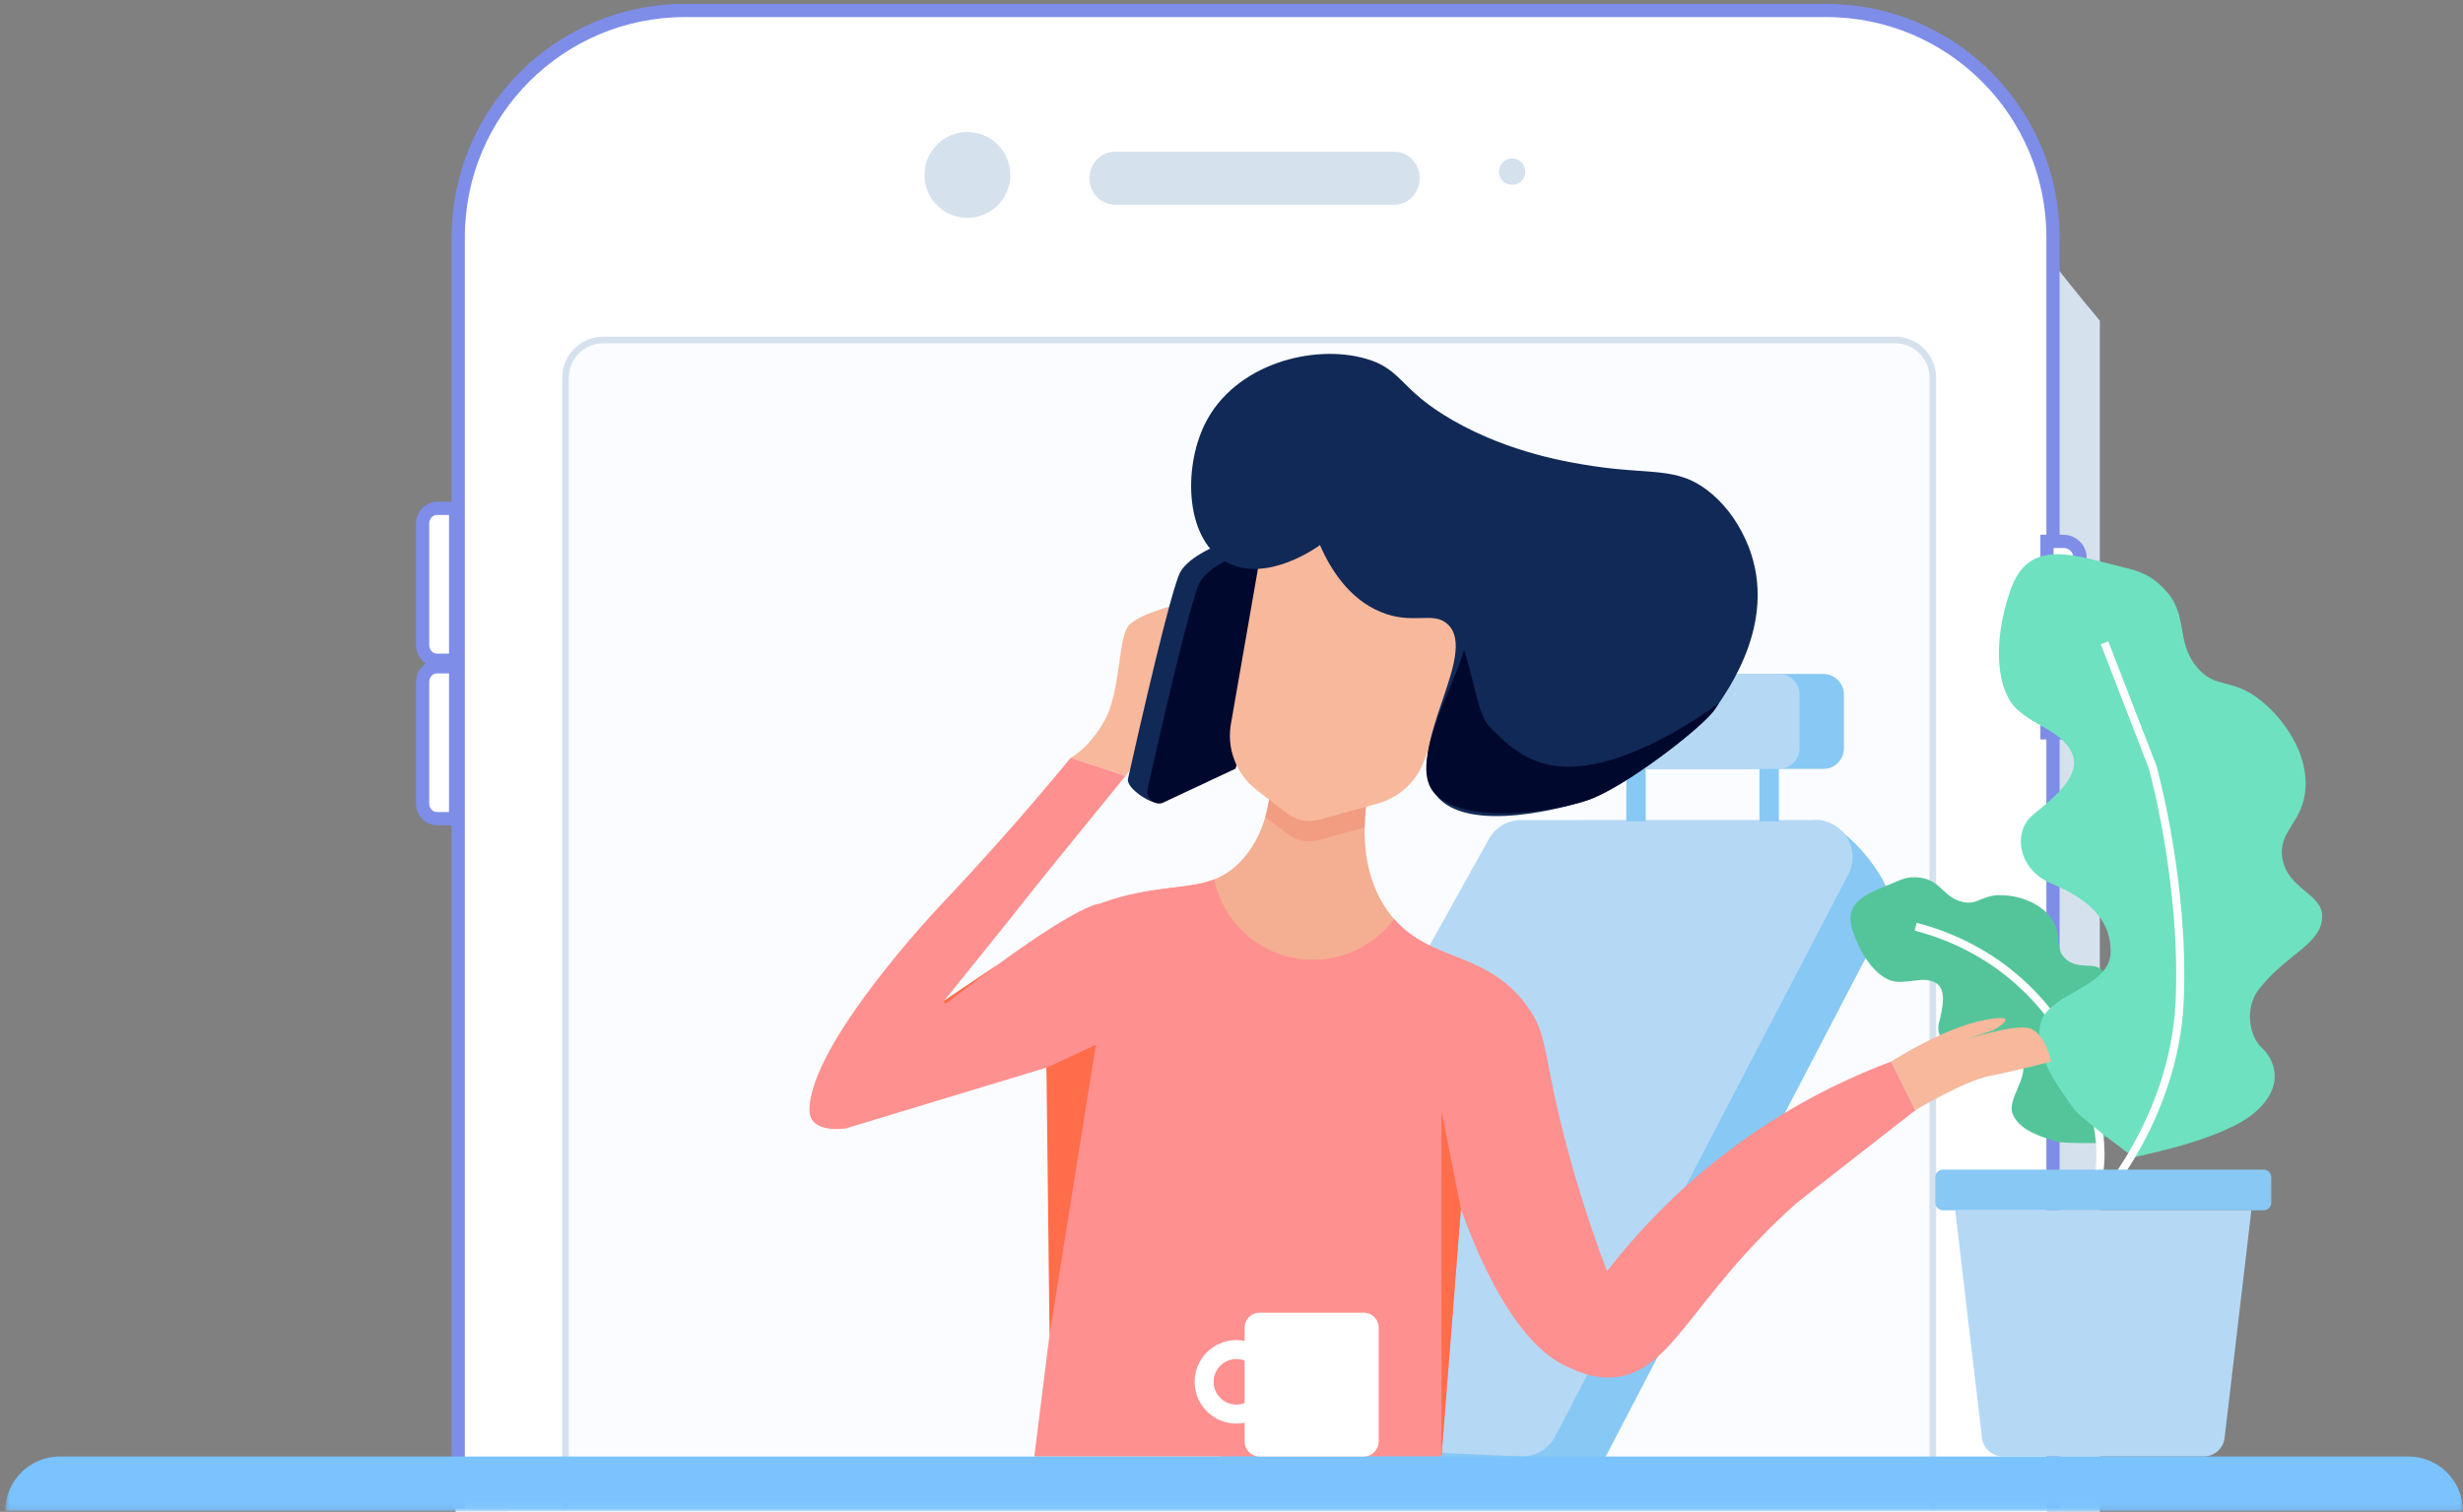 <?xml version="1.0" encoding="UTF-8"?>
<svg width="373px" height="229px" viewBox="0 0 373 229" version="1.1" xmlns="http://www.w3.org/2000/svg" xmlns:xlink="http://www.w3.org/1999/xlink">
    <rect x="0" y="0" width="373" height="229" fill="#808080" stroke="none"/>
    <!-- Generator: Sketch 46.2 (44496) - http://www.bohemiancoding.com/sketch -->
    <title>Group 3</title>
    <desc>Created with Sketch.</desc>
    <defs>
        <polygon id="path-1" points="0 175.897 372.215 175.897 372.215 -2.84217094e-14 0 -2.84217094e-14"></polygon>
    </defs>
    <g id="Contact-us" stroke="none" stroke-width="1" fill="none" fill-rule="evenodd">
        <g id="Contact-us---Support" transform="translate(-890, -122)">
            <g id="Group-3" transform="translate(890, 123)">
                <g id="Page-1" transform="translate(64, 0)">
                    <path d="M220.218,4.296 C219.892,4.013 218.296,5.206 217.966,4.928 C217.951,4.928 215.729,6.057 215.715,6.057 L57.182,1 C44.711,15.512 45.657,28.776 22.976,45.069 C19.384,47.65 16.093,49.656 13,51.278 L13,228 L254,228 L254,47.566 C231.647,20.982 236.519,18.406 220.218,4.296" id="Fill-3" fill="#D6E1EE"></path>
                    <path d="M246,228 L5,228 L5,35.353 C5,16.381 20.339,1 39.261,1 L211.739,1 C230.661,1 246,16.381 246,35.353 L246,228 Z" id="Fill-5" fill="#FFFFFF"></path>
                    <g id="Group-10" transform="translate(5, 0)">
                        <path d="M0.396,227.471 L0.396,34.921 C0.396,15.959 15.767,0.586 34.729,0.586 L207.574,0.586 C226.536,0.586 241.909,15.959 241.909,34.921 L241.909,227.471" id="Fill-7" fill="#FFFFFF"></path>
                        <path d="M0.396,227.471 L0.396,34.921 C0.396,15.959 15.767,0.586 34.729,0.586 L207.574,0.586 C226.536,0.586 241.909,15.959 241.909,34.921 L241.909,227.471" id="Stroke-9" stroke="#7E8DE8" stroke-width="2"></path>
                    </g>
                    <g id="Group-14" transform="translate(21, 50)">
                        <path d="M0.64,177.47 L0.64,6.225 C0.64,3.06 3.193,0.495 6.344,0.495 L202.01,0.495 C205.161,0.495 207.715,3.06 207.715,6.225 L207.715,177.47" id="Fill-11" fill="#FAFCFF"></path>
                        <path d="M0.64,177.47 L0.64,6.225 C0.64,3.06 3.193,0.495 6.344,0.495 L202.01,0.495 C205.161,0.495 207.715,3.06 207.715,6.225 L207.715,177.47" id="Stroke-13" stroke="#D6E1EE"></path>
                    </g>
                    <path d="M5,99 L2.16,99 C0.967,99 0,97.971 0,96.701 L0,78.298 C0,77.03 0.967,76 2.16,76 L5,76 L5,99 Z" id="Fill-15" fill="#FFFFFF"></path>
                    <path d="M5,99 L2.16,99 C0.967,99 0,97.971 0,96.701 L0,78.298 C0,77.03 0.967,76 2.16,76 L5,76 L5,99 Z" id="Stroke-17" stroke="#7E8DE8" stroke-width="2"></path>
                    <path d="M5,123 L2.16,123 C0.967,123 0,121.971 0,120.702 L0,102.299 C0,101.03 0.967,100 2.16,100 L5,100 L5,123 Z" id="Fill-19" fill="#FFFFFF"></path>
                    <path d="M5,123 L2.16,123 C0.967,123 0,121.971 0,120.702 L0,102.299 C0,101.03 0.967,100 2.16,100 L5,100 L5,123 Z" id="Stroke-21" stroke="#7E8DE8" stroke-width="2"></path>
                    <path d="M246,81 L248.467,81 C249.866,81 251,82.106 251,83.471 L251,107.529 C251,108.894 249.866,110 248.467,110 L246,110 L246,81 Z" id="Fill-23" fill="#FFFFFF"></path>
                    <path d="M246,81 L248.467,81 C249.866,81 251,82.106 251,83.471 L251,107.529 C251,108.894 249.866,110 248.467,110 L246,110 L246,81 Z" id="Stroke-25" stroke="#7E8DE8" stroke-width="2"></path>
                    <path d="M147.154,30 L104.846,30 C102.722,30 101,28.209 101,26 C101,23.791 102.722,22 104.846,22 L147.154,22 C149.278,22 151,23.791 151,26 C151,28.209 149.278,30 147.154,30" id="Fill-27" fill="#EBF4FF"></path>
                    <path d="M147.154,30 L104.846,30 C102.722,30 101,28.209 101,26 C101,23.791 102.722,22 104.846,22 L147.154,22 C149.278,22 151,23.791 151,26 C151,28.209 149.278,30 147.154,30" id="Fill-29" fill="#D6E1EE"></path>
                    <path d="M82.5,32 L82.5,32 C78.91,32 76,29.09 76,25.5 C76,21.91 78.91,19 82.5,19 C86.09,19 89,21.91 89,25.5 C89,29.09 86.09,32 82.5,32" id="Fill-31" fill="#D6E1EE"></path>
                    <path d="M165,27 L165,27 C163.895,27 163,26.105 163,25 C163,23.896 163.895,23 165,23 C166.104,23 167,23.896 167,25 C167,26.105 166.104,27 165,27" id="Fill-35" fill="#D6E1EE"></path>
                </g>
                <g id="Page-1-Copy-2" transform="translate(186.5, 140) scale(-1, 1) translate(-186.5, -140) translate(0, 52)">
                    <path d="M136.084,74.159 C138.28,74.015 140.359,75.166 141.402,77.105 L187.696,163.141 C189.659,166.789 187.134,171.235 182.995,171.419 L136.545,173.478 C134.363,173.575 132.322,172.399 131.312,170.462 L86.908,85.299 C85.031,81.699 93.635,71.476 97.685,71.209 L136.084,74.159 Z" id="Fill-1" fill="#87C8F4"></path>
                    <path d="M142.246,71.221 L97.686,71.209 C93.634,71.475 91.194,75.817 93.07,79.416 L137.474,164.579 C138.485,166.517 140.525,167.693 142.707,167.596 L189.158,165.537 C193.296,165.353 195.821,160.907 193.859,157.258 L147.564,74.166 C146.522,72.228 144.443,71.077 142.246,71.221" id="Fill-3" fill="#B5D8F5"></path>
                    <path d="M124.065,63.465 L96.868,63.465 C95.148,63.465 93.754,62.071 93.754,60.351 L93.754,52.201 C93.754,50.482 95.148,49.086 96.868,49.086 L124.065,49.086 C125.785,49.086 127.179,50.482 127.179,52.201 L127.179,60.351 C127.179,62.071 125.785,63.465 124.065,63.465" id="Fill-5" fill="#87C8F4"></path>
                    <path d="M130.787,63.465 L103.59,63.465 C101.87,63.465 100.476,62.071 100.476,60.351 L100.476,52.201 C100.476,50.482 101.87,49.086 103.59,49.086 L130.787,49.086 C132.507,49.086 133.902,50.482 133.902,52.201 L133.902,60.351 C133.902,62.071 132.507,63.465 130.787,63.465" id="Fill-7" fill="#B5D8F5"></path>
                    <mask id="mask-2" fill="white">
                        <use xlink:href="#path-1"></use>
                    </mask>
                    <g id="Clip-10"></g>
                    <polygon id="Fill-9" fill="#87C8F4" mask="url(#mask-2)" points="103.604 71.401 106.545 71.401 106.545 63.465 103.604 63.465"></polygon>
                    <polygon id="Fill-11" fill="#87C8F4" mask="url(#mask-2)" points="123.772 71.401 126.713 71.401 126.713 63.465 123.772 63.465"></polygon>
                    <path d="M49.062,110.923 C48.285,107.415 50.525,106.255 51.904,106.129 C53.283,106.003 55.134,104.376 55.096,102.277 C55.023,98.435 53.134,96.034 54.52,94.125 C55.683,92.523 58.258,94.063 60.219,92.201 C61.957,90.551 60.603,88.706 62.265,86.222 C63.963,83.685 67.342,82.67 69.714,82.591 C72.988,82.483 73.411,84.187 75.849,83.599 C78.681,82.916 79.073,80.389 82.12,79.956 C83.204,79.804 84.116,79.795 85.692,80.483 C89.804,82.278 93.966,83.3 92.428,87.983 C90.889,92.667 88.133,95.464 85.891,95.69 C83.649,95.916 81.665,94.866 79.891,95.853 C78.116,96.84 78.808,99.715 79.378,101.991 C79.948,104.267 77.599,106.516 74.637,105.769 C71.676,105.023 68.771,104.941 67.005,107.487 C65.341,109.884 69.234,113.428 68.166,115.831 C67.097,118.234 64.017,119.146 61.476,119.931 C60.578,120.207 54.966,120.142 54.966,120.142 C54.805,119.863 49.85,114.481 49.062,110.923 Z" id="Fill-12" fill="#54C59A" mask="url(#mask-2)"></path>
                    <path d="M56.632,129.113 L55.434,129.358 L54.576,125.164 C54.073,122.703 54.378,119.816 54.391,119.694 C54.957,114.501 57.173,104.557 65.653,96.304 C71.588,90.527 78.218,87.936 82.736,86.782 L83.039,87.967 C78.665,89.085 72.247,91.59 66.506,97.18 C58.301,105.166 56.155,114.796 55.607,119.827 C55.604,119.854 55.31,122.648 55.774,124.919 L56.632,129.113 Z" id="Fill-13" fill="#FFFFFF" mask="url(#mask-2)"></path>
                    <path d="M49.853,122.313 C49.325,122.089 36.518,119.76 31.584,115.551 C26.72,111.403 28.657,107.353 30.48,105.696 C32.302,104.039 33.187,99.743 30.881,96.805 C26.66,91.426 21.402,90.041 21.323,85.845 C21.256,82.324 26.564,81.747 27.353,77.002 C28.052,72.795 24.15,71.626 23.846,66.316 C23.537,60.893 27.248,55.829 30.532,53.173 C35.064,49.508 37.492,51.475 40.325,48.025 C43.615,44.02 41.46,40.009 45.325,36.13 C46.699,34.749 47.986,33.758 50.962,33.045 C58.727,31.186 65.732,28.173 68.57,36.475 C71.407,44.775 70.49,51.701 67.55,54.428 C64.609,57.154 60.666,57.789 59.205,61.093 C57.743,64.398 61.809,67.739 65.058,70.36 C68.307,72.982 67.383,78.694 62.378,80.809 C57.371,82.924 53.159,85.922 53.381,91.432 C53.589,96.621 62.917,97.478 63.976,102.037 C65.036,106.595 61.641,111.193 58.871,115.031 C57.893,116.388 49.853,122.313 49.853,122.313" id="Fill-14" fill="#6EE1C0" mask="url(#mask-2)"></path>
                    <path d="M54.987,129.775 C54.868,129.647 43.096,116.82 42.296,98.66 C41.502,80.626 46.375,63.171 46.425,62.998 L53.717,44.14 L54.858,44.582 L47.584,63.385 C47.552,63.503 42.734,80.775 43.519,98.605 C44.298,116.32 55.765,128.817 55.881,128.941 L54.987,129.775 Z" id="Fill-15" fill="#FFFFFF" mask="url(#mask-2)"></path>
                    <path d="M78.751,130.327 L30.2,130.327 C29.558,130.327 29.039,129.808 29.039,129.166 L29.039,125.319 C29.039,124.677 29.558,124.158 30.2,124.158 L78.751,124.158 C79.391,124.158 79.91,124.677 79.91,125.319 L79.91,129.166 C79.91,129.808 79.391,130.327 78.751,130.327" id="Fill-16" fill="#87C8F4" mask="url(#mask-2)"></path>
                    <path d="M69.692,167.608 L39.258,167.608 C37.649,167.608 36.294,166.403 36.106,164.805 L32.049,130.327 L76.901,130.327 L72.843,164.805 C72.656,166.403 71.302,167.608 69.692,167.608" id="Fill-17" fill="#B5D8F5" mask="url(#mask-2)"></path>
                    <path d="M210.84,61.778 C210.84,61.778 208.079,60.398 205.663,56.026 C203.247,51.655 203.707,43.372 201.982,41.647 C200.256,39.921 195.05,38.652 195.05,38.652 L200.651,62.004 L202.557,64.539 L210.84,61.778 Z" id="Fill-18" fill="#F7B89C" mask="url(#mask-2)"></path>
                    <path d="M185.525,28.408 C185.525,28.408 192.5,30.5 194.243,33.639 C195.626,36.128 200.301,56.612 202.175,64.976 C202.498,66.419 198.264,69.218 196.925,68.59 L188.838,61.887 L179.771,27.535 L185.525,28.408 Z" id="Fill-19" fill="#112956" mask="url(#mask-2)"></path>
                    <path d="M182.56,29.942 C182.56,29.942 189.535,32.033 191.279,35.173 C192.662,37.662 197.337,58.146 199.21,66.51 C199.534,67.954 198.057,69.137 196.718,68.508 L185.873,63.421 L176.806,29.07 L182.56,29.942 Z" id="Fill-20" fill="#01082D" mask="url(#mask-2)"></path>
                    <path d="M141.817,99.281 C148.361,90.494 157.297,93.014 162.984,84.786 C167.007,78.965 166.684,71.697 165.745,66.38 L180.47,64.539 C180.587,68.275 181.384,73.534 185.071,77.424 C190.237,82.873 195.747,80.011 206.392,83.866 L180.776,99.281 L141.817,99.281 Z" id="Fill-21" fill="#F4AE92" mask="url(#mask-2)"></path>
                    <path d="M178.046,73.294 C176.675,74.349 174.887,74.697 173.222,74.234 L166.337,72.322 C166.305,70.207 166.063,68.18 165.745,66.38 L180.47,64.54 C180.527,66.353 180.749,68.528 181.379,70.73 L178.046,73.294 Z" id="Fill-22" fill="#F29C81" mask="url(#mask-2)"></path>
                    <path d="M181.39,26.807 L186.532,56.339 C187.328,60.23 185.836,64.235 182.688,66.656 L178.046,70.227 C176.675,71.282 174.888,71.629 173.221,71.166 L164.318,68.694 C161.162,67.817 158.603,65.502 157.416,62.449 L154.701,55.336 L149.179,37.85" id="Fill-23" fill="#F7B89C" mask="url(#mask-2)"></path>
                    <path d="M173.107,29.568 C173.573,29.91 180.957,35.198 186.912,32.329 C193.549,29.131 193.892,17.974 190.499,11.161 C186.004,2.135 174.098,-0.978 166.111,1.345 C160.536,2.967 161.158,5.992 152.92,10.701 C144.318,15.619 135.372,17.047 131.693,17.604 C123.002,18.92 119.036,17.674 114.337,21.337 C112.152,23.042 110.182,25.406 108.686,28.647 C103.164,40.611 111.447,51.655 113.287,54.416 C115.128,57.177 127.092,66.38 132.614,68.221 C134.969,69.006 150.957,73.694 155.621,67.3 C160.616,60.454 148.821,46.083 153.781,41.532 C155.986,39.509 159.002,41.718 163.904,39.691 C168.877,37.636 171.617,32.948 173.107,29.568" id="Fill-24" fill="#112956" mask="url(#mask-2)"></path>
                    <path d="M128.012,61.778 C139.056,65.46 143.657,60.858 147.339,57.177 C149.239,55.276 149.672,50.188 151.288,45.457 C152.961,51.452 159.925,62.997 155.621,67.3 C151.02,71.902 138.136,70.061 132.614,68.221 C127.092,66.38 115.128,57.177 113.287,54.416 C113.13,54.179 112.922,53.878 112.682,53.523 C116.643,56.373 122.199,59.841 128.012,61.778" id="Fill-25" fill="#01082D" mask="url(#mask-2)"></path>
                    <polygon id="Fill-26" fill="#FF6D4A" mask="url(#mask-2)" points="229.983 98.535 235.228 104.573 221.763 93.01"></polygon>
                    <path d="M86.598,107.794 C92.004,109.818 98.35,112.734 105.004,116.997 C116.652,124.457 124.593,133.06 129.623,139.544 C131.29,135.184 133.645,128.536 135.835,120.218 C139.52,106.222 138.444,103.81 141.817,99.281 C147.952,91.041 156.192,92.743 161.884,86.205 C164.673,89.945 169.119,92.379 174.143,92.379 C181.523,92.379 187.68,87.152 189.122,80.2 C193.343,81.855 198.431,80.982 206.392,83.866 C206.392,83.866 209.859,83.558 229.589,98.919 C229.849,99.123 230.19,98.791 229.982,98.535 C227.062,94.926 220.773,87.14 218.202,83.866 C215.488,80.408 211.141,75.071 202.557,64.539 L210.84,61.778 C218.747,71.365 225.616,78.887 230.626,84.172 C230.626,84.172 250.412,105.047 250.413,115.156 C250.413,116.058 250.027,116.606 250.027,116.606 C248.769,118.563 244.891,117.917 244.891,117.917 L214.521,108.714 C212.453,127.674 213.038,140.634 214.061,149.208 C214.294,151.156 215.176,158.142 216.362,167.614 L154.701,167.614 L151.76,130.109 C149.474,136.483 143.892,150.38 135.605,154.039 C133.723,154.87 132.024,155.62 129.623,155.65 C119.897,155.769 117.371,143.842 100.919,129.225 C100.723,129.05 94.787,124.419 82.917,115.156 L86.598,107.794 Z" id="Fill-27" fill="#FF9090" mask="url(#mask-2)"></path>
                    <polygon id="Fill-28" fill="#FF6D4A" mask="url(#mask-2)" points="154.701 115.31 151.76 130.11 154.701 167.613"></polygon>
                    <polygon id="Fill-29" fill="#FF6D4A" mask="url(#mask-2)" points="214.521 108.714 207.044 105.263 214.061 149.208"></polygon>
                    <path d="M372.215,175.897 L0,175.897 C0,171.322 3.708,167.614 8.283,167.614 L363.932,167.614 C368.507,167.614 372.215,171.322 372.215,175.897" id="Fill-30" fill="#7AC3FF" mask="url(#mask-2)"></path>
                    <path d="M86.598,107.794 C86.598,107.794 78.776,102.732 72.487,101.505 C66.198,100.278 71.107,103.039 71.107,103.039 L75.401,104.493 C75.401,104.493 68.192,102.118 65.738,102.732 C63.284,103.346 62.364,107.794 62.364,107.794 C62.364,107.794 67.578,109.174 71.567,109.941 C75.555,110.708 82.917,115.156 82.917,115.156 L86.598,107.794 Z" id="Fill-31" fill="#F7B89C" mask="url(#mask-2)"></path>
                    <path d="M215.937,34.8 C215.937,36.928 214.212,38.652 212.084,38.652 C209.957,38.652 208.233,36.928 208.233,34.8 C208.233,32.672 209.957,30.948 212.084,30.948 C214.212,30.948 215.937,32.672 215.937,34.8" id="Fill-33" fill="#FAFCFF" mask="url(#mask-2)"></path>
                    <path d="M182.252,167.614 L166.471,167.614 C165.223,167.614 164.211,166.602 164.211,165.354 L164.211,148.089 C164.211,146.842 165.223,145.83 166.471,145.83 L182.252,145.83 C183.5,145.83 184.512,146.842 184.512,148.089 L184.512,165.354 C184.512,166.602 183.5,167.614 182.252,167.614" id="Fill-36" fill="#FFFFFF" mask="url(#mask-2)"></path>
                    <path d="M185.757,159.756 C183.852,159.756 182.307,158.212 182.307,156.307 C182.307,154.402 183.852,152.857 185.757,152.857 C187.662,152.857 189.207,154.402 189.207,156.307 C189.207,158.212 187.662,159.756 185.757,159.756 M185.757,149.982 C182.265,149.982 179.433,152.814 179.433,156.307 C179.433,159.799 182.265,162.631 185.757,162.631 C189.25,162.631 192.082,159.799 192.082,156.307 C192.082,152.814 189.25,149.982 185.757,149.982" id="Fill-37" fill="#FFFFFF" mask="url(#mask-2)"></path>
                </g>
            </g>
        </g>
    </g>
</svg>